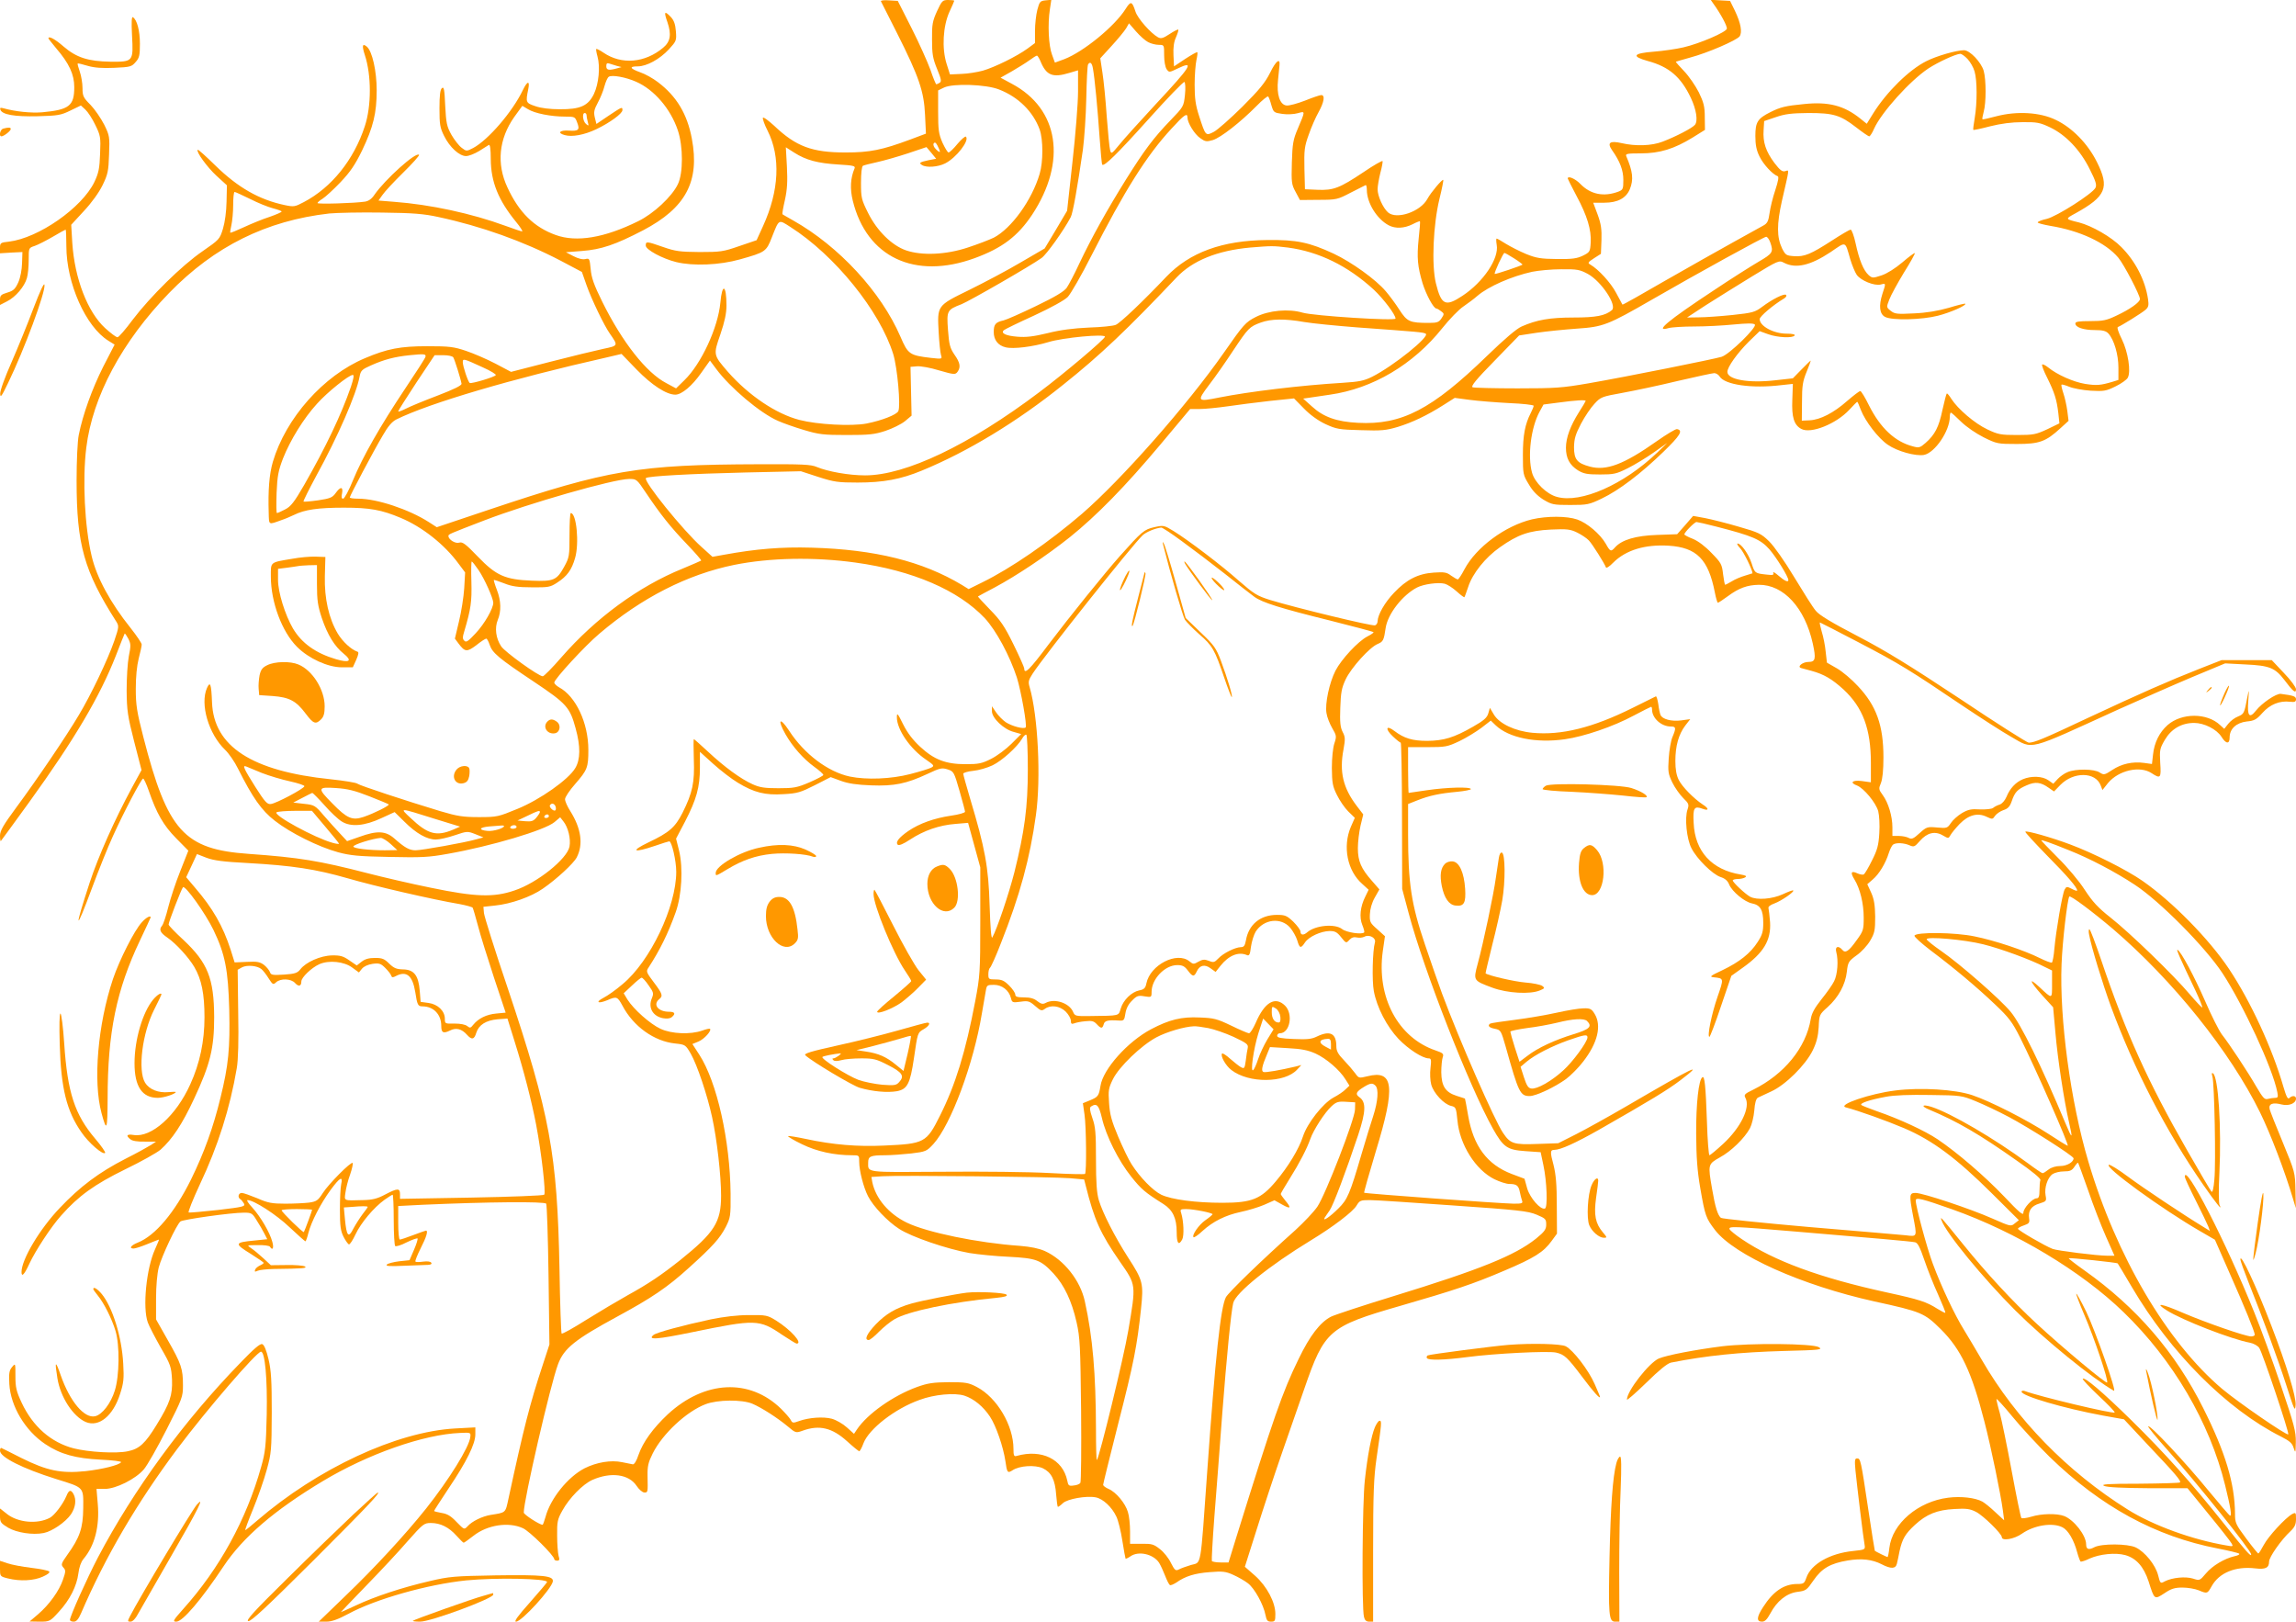 <?xml version="1.0" standalone="no"?>
<!DOCTYPE svg PUBLIC "-//W3C//DTD SVG 20010904//EN"
 "http://www.w3.org/TR/2001/REC-SVG-20010904/DTD/svg10.dtd">
<svg version="1.0" xmlns="http://www.w3.org/2000/svg"
 width="1280pt" height="904pt" viewBox="0 0 1280 904"
 preserveAspectRatio="xMidYMid meet">
<g transform="translate(0,904) scale(0.1,-0.1)"
fill="#ff9800" stroke="none">
<path d="M4911 9033 c2 -4 43 -84 90 -178 123 -244 150 -325 156 -455 l5 -105
-88 -33 c-156 -58 -225 -72 -360 -72 -187 0 -276 33 -398 149 -33 30 -61 51
-63 44 -2 -6 9 -38 26 -71 74 -146 65 -335 -25 -532 l-36 -79 -97 -33 c-89
-31 -105 -33 -221 -33 -110 1 -134 4 -203 28 -92 32 -97 33 -97 8 0 -23 93
-73 170 -92 95 -23 241 -17 355 15 142 40 147 43 178 123 41 103 36 101 103
58 248 -158 499 -468 574 -710 23 -76 42 -288 28 -317 -10 -20 -91 -52 -177
-69 -84 -16 -273 -6 -374 20 -131 34 -282 136 -398 267 -83 96 -83 95 -43 210
24 71 34 117 34 161 0 116 -24 128 -34 16 -13 -139 -106 -341 -201 -433 l-46
-45 -54 29 c-112 58 -246 229 -357 453 -47 95 -61 135 -65 183 -6 59 -7 61
-29 56 -15 -4 -40 2 -67 16 l-42 22 90 7 c107 8 186 35 340 115 238 125 317
272 272 511 -26 139 -86 237 -189 315 -27 21 -72 46 -99 55 -58 21 -63 33 -14
33 50 0 123 40 174 95 42 46 43 49 39 101 -3 39 -11 61 -28 79 -36 38 -40 30
-19 -29 23 -68 17 -108 -24 -142 -101 -85 -232 -96 -332 -28 -20 14 -39 23
-41 21 -2 -2 1 -21 7 -42 16 -58 7 -152 -20 -209 -32 -66 -76 -86 -191 -85
-53 0 -104 6 -135 17 -54 18 -55 21 -40 95 10 49 -5 47 -30 -5 -57 -120 -193
-278 -277 -323 -37 -19 -38 -19 -64 1 -15 11 -40 43 -57 72 -26 47 -30 65 -35
163 -4 90 -7 107 -18 98 -10 -8 -14 -40 -14 -113 0 -90 3 -108 26 -154 31 -63
85 -112 122 -112 16 0 48 13 73 28 24 15 49 31 54 34 7 4 11 -23 11 -80 1
-126 42 -228 141 -349 24 -29 39 -53 34 -53 -5 0 -47 14 -93 31 -188 69 -419
119 -621 134 l-87 7 22 31 c12 18 64 74 116 125 52 51 92 96 88 99 -17 18
-189 -137 -248 -222 -15 -23 -33 -36 -53 -39 -59 -9 -265 -15 -265 -8 0 4 13
15 28 24 16 10 61 51 100 92 56 59 82 98 121 178 62 130 81 207 81 335 0 107
-25 218 -55 243 -25 21 -28 5 -11 -47 37 -112 37 -284 0 -396 -61 -188 -186
-343 -341 -424 -49 -26 -55 -27 -107 -16 -141 30 -259 97 -385 220 -52 51 -96
91 -99 88 -10 -10 52 -96 105 -145 l58 -53 -2 -91 c-1 -56 -9 -114 -20 -151
-18 -59 -21 -61 -113 -125 -117 -80 -292 -253 -390 -382 -40 -54 -78 -98 -85
-98 -8 0 -38 23 -69 51 -98 90 -170 277 -183 475 l-6 101 71 77 c43 46 84 103
104 144 29 60 33 78 36 170 4 99 3 106 -27 167 -18 35 -52 85 -76 110 -41 41
-45 50 -45 94 0 27 -7 68 -15 91 -8 24 -14 44 -12 46 1 2 27 -4 56 -13 38 -11
81 -14 149 -11 88 4 96 6 118 32 21 23 24 38 24 102 0 72 -16 134 -39 148 -7
5 -9 -25 -5 -101 8 -146 7 -148 -119 -147 -126 2 -191 23 -263 85 -47 41 -84
61 -84 45 0 -2 20 -27 43 -55 73 -85 101 -146 101 -217 0 -104 -28 -126 -179
-140 -63 -5 -149 4 -214 22 -18 5 -23 4 -19 -7 9 -28 78 -40 208 -37 114 3
130 6 183 32 l58 28 25 -23 c14 -13 39 -51 55 -85 29 -59 31 -68 27 -161 -3
-83 -8 -107 -32 -158 -70 -144 -311 -312 -476 -332 -47 -5 -50 -7 -50 -35 l0
-30 63 4 62 3 -2 -62 c-1 -36 -9 -80 -21 -107 -17 -37 -27 -47 -61 -57 -36
-11 -41 -16 -41 -41 l0 -28 39 20 c48 24 98 83 111 130 6 19 10 65 10 102 0
66 0 66 33 77 18 6 63 29 101 51 37 22 70 40 72 40 2 0 4 -42 4 -93 0 -205
108 -449 235 -527 l34 -21 -64 -124 c-62 -124 -113 -265 -136 -380 -7 -35 -12
-143 -12 -255 0 -356 42 -504 220 -783 17 -27 17 -30 -10 -110 -36 -104 -130
-301 -198 -414 -68 -115 -234 -360 -348 -514 -73 -99 -91 -130 -91 -158 0 -19
2 -32 5 -29 3 3 74 101 159 218 252 349 393 588 482 815 25 66 48 122 49 123
2 2 11 -11 20 -28 15 -29 15 -40 3 -99 -7 -37 -12 -121 -12 -191 1 -111 6
-143 42 -284 l41 -159 -53 -97 c-96 -177 -188 -384 -236 -530 -88 -268 -81
-284 13 -30 36 97 88 227 117 290 61 135 159 320 168 320 4 0 18 -30 31 -67
44 -128 83 -195 153 -266 l68 -69 -45 -114 c-25 -62 -55 -153 -67 -201 -12
-48 -27 -95 -35 -104 -18 -21 -10 -39 32 -67 47 -33 116 -108 148 -162 41 -70
57 -150 57 -281 0 -133 -26 -257 -79 -373 -79 -176 -217 -299 -316 -283 -38 6
-45 -3 -18 -24 10 -9 39 -14 80 -13 l63 0 -27 -18 c-16 -10 -80 -46 -144 -78
-148 -76 -252 -154 -365 -273 -112 -117 -214 -288 -214 -358 0 -31 16 -14 44
47 33 71 121 206 177 268 97 110 187 174 356 257 89 43 178 93 198 110 65 58
121 142 187 284 90 192 112 282 112 455 -1 216 -36 303 -171 430 -46 42 -83
81 -83 86 0 15 71 198 80 208 12 13 125 -145 170 -238 65 -135 82 -222 88
-444 5 -216 -4 -310 -49 -492 -40 -165 -91 -306 -164 -455 -91 -184 -199 -313
-297 -352 -38 -15 -51 -33 -23 -33 9 0 43 11 77 25 34 14 63 25 64 25 2 0 -9
-25 -22 -55 -48 -105 -70 -324 -40 -407 7 -20 40 -83 72 -140 56 -97 59 -107
63 -180 3 -85 -11 -129 -86 -251 -63 -103 -96 -134 -160 -147 -65 -14 -218 -5
-302 16 -127 33 -228 122 -290 254 -30 64 -35 86 -35 148 0 74 0 74 -19 51
-16 -19 -18 -36 -15 -94 7 -124 88 -260 200 -335 85 -57 170 -80 310 -87 65
-3 115 -9 113 -14 -10 -16 -101 -39 -198 -50 -136 -14 -214 2 -357 73 -58 29
-108 55 -112 56 -5 2 -8 -5 -8 -15 0 -36 125 -99 313 -158 158 -49 152 -43
151 -162 -1 -111 -19 -164 -89 -261 -34 -48 -36 -54 -22 -70 14 -15 14 -22 -2
-68 -21 -62 -76 -139 -139 -193 l-47 -40 56 -1 c56 0 58 1 107 55 62 67 100
144 109 214 4 33 14 63 28 80 63 74 91 182 80 308 l-7 83 46 0 c62 0 172 55
218 109 19 22 75 121 126 221 89 175 92 183 92 248 0 91 -9 119 -85 252 l-65
115 0 115 c0 72 6 138 15 175 17 63 99 238 121 256 14 11 282 49 354 49 42 0
47 -3 71 -43 15 -23 34 -56 43 -74 l16 -31 -68 -7 c-117 -11 -118 -17 -22 -76
38 -24 70 -46 70 -49 0 -3 -10 -10 -22 -15 -12 -6 -24 -16 -26 -24 -4 -11 0
-12 14 -5 11 5 51 9 89 10 163 2 190 4 175 14 -8 5 -54 9 -102 8 l-88 -1 -42
39 c-24 22 -54 47 -68 56 -25 17 -25 17 37 17 34 1 65 -3 68 -9 15 -24 23 -7
13 28 -14 52 -65 139 -111 190 -22 23 -34 42 -27 42 35 0 161 -81 235 -152 46
-43 85 -78 88 -78 2 0 10 21 16 46 16 63 69 166 125 242 51 69 69 79 58 30 -4
-18 -7 -82 -7 -143 0 -90 4 -117 20 -149 11 -22 25 -41 30 -43 6 -1 22 24 37
56 30 64 101 149 162 193 21 15 42 28 45 28 3 0 6 -63 6 -139 0 -77 4 -143 8
-147 4 -4 33 4 63 20 31 15 59 25 62 22 2 -3 -6 -31 -20 -63 l-25 -58 -57 -6
c-32 -4 -63 -12 -69 -18 -9 -9 13 -11 98 -7 61 2 120 5 133 5 14 1 21 5 16 12
-4 7 -22 9 -45 6 -21 -3 -40 -3 -43 0 -3 3 10 36 29 74 32 62 43 99 30 99 -2
0 -34 -11 -71 -25 -36 -14 -70 -25 -75 -25 -5 0 -9 42 -9 94 l0 93 137 7 c359
16 680 19 688 6 4 -7 10 -186 13 -399 l5 -386 -36 -110 c-74 -223 -108 -359
-192 -748 -18 -83 -13 -78 -100 -92 -47 -8 -103 -35 -128 -63 -19 -20 -19 -20
-61 23 -32 34 -52 46 -84 51 -23 4 -42 9 -42 11 0 3 37 59 81 126 101 150 149
248 149 301 l0 39 -112 -6 c-327 -18 -767 -223 -1105 -514 -33 -29 -63 -53
-66 -53 -2 0 17 53 44 118 27 66 61 163 76 218 26 94 27 110 28 319 0 179 -3
234 -18 298 -12 50 -24 80 -35 84 -11 5 -47 -26 -121 -103 -317 -326 -595
-707 -795 -1086 -61 -117 -156 -328 -156 -348 0 -6 9 -10 21 -10 15 0 26 13
41 47 137 318 312 616 537 917 162 216 442 541 466 541 22 0 36 -148 32 -350
-4 -177 -8 -211 -31 -292 -82 -293 -232 -567 -435 -793 -56 -63 -60 -70 -38
-70 35 0 138 120 265 311 107 160 281 310 551 472 251 151 563 261 766 269 59
3 60 2 57 -22 -5 -56 -120 -240 -247 -400 -114 -143 -289 -333 -448 -485
l-150 -145 42 0 c30 0 64 12 124 44 151 82 442 164 656 186 163 16 451 11 451
-9 0 -3 -43 -54 -96 -114 -68 -76 -90 -107 -77 -107 31 0 197 182 205 224 5
32 -54 38 -322 34 -225 -4 -255 -6 -365 -32 -151 -35 -304 -85 -412 -136 -45
-21 -83 -38 -83 -37 0 1 64 67 141 147 78 80 182 191 231 248 86 97 92 102
130 102 53 0 100 -23 143 -71 19 -21 37 -39 40 -39 3 0 28 18 55 39 76 60 195
79 275 42 37 -16 175 -153 175 -173 0 -4 7 -8 16 -8 13 0 15 6 8 27 -4 16 -8
66 -8 113 -1 76 2 91 29 139 39 71 114 147 167 171 104 46 204 32 247 -33 13
-20 33 -37 43 -37 20 0 20 -1 18 92 -1 55 4 76 29 126 55 110 189 234 294 274
67 26 204 27 261 3 52 -22 139 -78 197 -126 45 -38 46 -38 85 -24 92 33 163
16 246 -59 34 -31 65 -56 68 -56 4 0 15 20 24 45 31 80 175 192 312 241 83 31
196 41 250 24 53 -17 106 -61 143 -117 34 -51 74 -168 86 -248 9 -65 12 -69
40 -51 39 26 126 31 169 11 47 -23 68 -63 74 -147 3 -38 7 -68 10 -68 3 0 16
9 28 21 25 23 130 42 182 32 40 -7 91 -54 116 -108 10 -21 25 -81 33 -134 8
-53 17 -98 18 -100 2 -1 14 4 27 13 45 32 128 13 160 -36 8 -13 23 -45 33 -71
10 -26 22 -50 27 -53 4 -3 20 4 36 14 49 35 103 52 186 58 71 6 89 4 131 -15
27 -12 64 -33 82 -47 37 -28 87 -119 98 -177 6 -30 11 -37 31 -37 22 0 24 4
24 43 0 65 -47 154 -113 213 l-57 50 65 205 c35 112 98 303 140 424 42 121 99
285 127 365 112 324 137 346 533 460 301 87 407 122 580 196 170 72 220 104
265 166 l30 41 -1 156 c0 118 -5 173 -18 226 -20 73 -19 85 4 85 35 0 118 38
249 112 289 165 383 222 454 276 139 106 81 78 -301 -145 -98 -57 -224 -127
-279 -155 l-101 -51 -116 -4 c-133 -5 -151 1 -192 62 -48 71 -242 514 -340
777 -17 46 -60 169 -95 273 -76 223 -94 341 -94 616 l0 167 53 21 c66 26 122
38 220 47 42 4 77 11 77 15 0 14 -135 10 -244 -6 -55 -8 -101 -15 -103 -15 -1
0 -3 57 -3 128 l0 127 108 0 c100 0 111 2 177 33 38 18 93 52 123 74 l53 41
27 -26 c73 -70 225 -101 386 -78 107 15 271 71 384 132 51 27 95 49 97 49 3 0
5 -7 5 -15 0 -49 52 -95 105 -95 29 0 30 -8 9 -58 -9 -20 -18 -74 -21 -119 -5
-74 -3 -87 20 -135 14 -29 42 -68 61 -87 31 -30 33 -36 24 -63 -17 -47 -5
-166 22 -217 30 -59 117 -145 162 -160 25 -8 40 -21 48 -42 17 -40 86 -97 127
-105 47 -9 63 -37 63 -108 0 -49 -5 -67 -31 -107 -40 -63 -102 -112 -196 -157
-70 -33 -75 -37 -48 -40 56 -6 56 -5 20 -109 -33 -95 -59 -223 -45 -223 3 0
33 76 64 170 l58 170 63 45 c117 83 159 153 153 254 -3 36 -7 72 -9 79 -2 8
11 18 34 26 38 14 112 65 104 72 -2 3 -28 -7 -58 -21 -59 -27 -144 -34 -182
-14 -26 14 -97 80 -97 91 0 4 12 8 28 8 15 0 33 4 41 9 11 7 4 11 -25 16 -161
26 -255 129 -262 287 -5 86 3 97 51 79 35 -13 35 2 0 24 -50 33 -115 99 -134
137 -13 26 -19 58 -19 106 0 83 18 148 55 197 l28 36 -51 -7 c-54 -7 -106 7
-115 31 -3 7 -9 33 -12 59 -4 26 -10 46 -14 44 -3 -2 -62 -31 -131 -65 -221
-110 -396 -153 -556 -138 -98 9 -186 51 -216 102 l-22 37 -9 -31 c-7 -24 -25
-40 -85 -74 -106 -61 -163 -78 -255 -79 -83 0 -129 14 -183 55 -47 36 -54 12
-9 -30 20 -19 40 -35 44 -35 3 0 7 -183 7 -408 l1 -407 36 -135 c85 -320 339
-968 470 -1202 58 -103 79 -118 180 -125 l86 -6 15 -71 c20 -92 25 -238 9
-243 -24 -9 -83 58 -99 112 l-15 54 -72 27 c-136 52 -213 155 -242 324 -9 52
-17 95 -18 96 -1 1 -22 7 -46 15 -63 20 -85 54 -86 132 0 34 4 72 8 83 7 19 2
24 -39 38 -210 71 -331 298 -295 554 l12 83 -43 39 c-40 35 -43 41 -41 84 1
28 11 64 27 92 l26 46 -41 47 c-61 69 -79 110 -79 183 0 35 7 91 15 126 l15
62 -36 47 c-77 101 -98 191 -74 316 10 56 10 69 -5 97 -13 26 -16 54 -13 134
3 85 7 110 30 159 31 65 133 178 178 197 31 13 35 20 45 90 12 78 94 183 175
225 37 19 118 30 154 21 15 -4 45 -23 67 -43 22 -20 41 -34 43 -32 2 2 11 28
21 57 24 75 96 165 178 222 99 70 161 92 284 98 89 4 107 2 146 -17 24 -12 53
-31 65 -44 20 -21 87 -128 95 -150 2 -6 20 5 40 26 71 71 178 103 310 95 156
-10 221 -76 257 -260 6 -32 14 -58 17 -58 3 0 28 16 55 36 62 46 109 63 174
64 137 1 256 -128 300 -327 19 -86 15 -103 -24 -103 -33 0 -65 -27 -41 -34 8
-2 34 -9 59 -16 69 -19 113 -45 178 -104 107 -100 152 -219 152 -409 l0 -108
-50 7 c-53 7 -71 -9 -27 -25 38 -15 105 -96 118 -143 6 -25 9 -76 6 -123 -4
-67 -11 -93 -41 -152 -19 -39 -40 -74 -45 -77 -5 -4 -21 -1 -35 5 -36 17 -42
6 -18 -33 32 -52 52 -135 52 -213 0 -68 -2 -75 -40 -127 -44 -62 -63 -74 -80
-52 -22 25 -41 17 -33 -13 13 -47 7 -126 -12 -163 -9 -19 -41 -64 -70 -100
-38 -48 -55 -78 -60 -110 -27 -161 -148 -309 -322 -395 -48 -23 -52 -28 -42
-46 28 -53 -26 -164 -124 -255 -38 -35 -73 -64 -77 -64 -4 0 -11 84 -14 188
-7 203 -13 255 -25 247 -21 -12 -36 -148 -35 -315 1 -134 6 -205 23 -304 27
-155 31 -166 83 -234 109 -140 482 -307 888 -397 262 -57 279 -65 369 -154
114 -113 173 -239 244 -516 38 -147 91 -405 103 -496 l7 -54 -50 46 c-27 26
-59 51 -71 58 -40 22 -120 31 -191 22 -168 -21 -312 -144 -328 -280 -3 -28 -8
-51 -10 -51 -4 0 -65 30 -71 35 -1 1 -18 106 -37 234 -41 275 -43 281 -62 281
-13 0 -14 -11 -9 -67 9 -88 44 -380 51 -415 4 -26 3 -27 -63 -34 -131 -13
-237 -74 -262 -150 -11 -31 -15 -34 -50 -34 -74 0 -134 -40 -191 -129 -36 -55
-38 -81 -6 -81 16 0 28 12 46 45 37 70 91 113 151 121 48 6 53 10 90 64 46 67
94 95 191 111 77 13 136 6 189 -21 52 -27 78 -26 85 3 3 12 10 44 15 71 15 67
31 95 85 145 65 60 124 84 221 89 66 4 87 1 120 -16 40 -20 144 -122 144 -141
0 -23 70 -11 113 20 68 47 170 63 225 35 32 -16 64 -71 82 -139 7 -26 16 -49
19 -52 4 -2 27 5 51 17 57 25 143 34 198 19 61 -17 103 -64 130 -146 33 -104
32 -103 88 -67 38 26 58 32 101 32 30 0 70 -7 90 -15 48 -20 49 -20 73 23 42
75 133 112 243 99 57 -7 77 3 77 38 0 25 68 122 119 169 24 23 31 38 31 68 0
36 -1 38 -21 28 -38 -21 -134 -125 -159 -173 -14 -26 -27 -47 -30 -47 -3 0
-34 38 -68 84 -58 78 -62 87 -62 137 -1 169 -54 344 -177 589 -156 312 -372
562 -661 767 -51 36 -91 67 -89 69 3 4 269 -24 273 -29 1 -1 37 -60 79 -132
216 -367 529 -681 831 -833 49 -25 63 -37 71 -64 10 -31 11 -28 12 33 1 58 -9
97 -83 315 -46 137 -113 321 -149 409 -157 391 -387 838 -387 755 0 -6 27 -65
61 -132 33 -66 65 -132 70 -145 l9 -25 -37 23 c-104 63 -337 218 -420 280 -52
39 -100 68 -106 66 -31 -10 298 -249 510 -371 l81 -47 80 -182 c86 -194 142
-331 142 -347 0 -6 -9 -10 -20 -10 -31 0 -250 76 -379 131 -124 54 -163 59
-91 14 85 -54 360 -161 463 -180 21 -4 44 -17 52 -29 17 -23 169 -475 162
-482 -8 -8 -276 176 -368 253 -308 260 -591 741 -747 1269 -99 333 -161 795
-149 1099 5 129 32 358 43 377 6 9 132 -86 244 -181 334 -286 653 -684 819
-1021 58 -118 140 -332 185 -485 l15 -50 -2 100 c-2 99 -3 102 -70 265 -38 91
-71 175 -74 187 -7 30 18 39 67 26 40 -10 80 6 80 33 0 17 -22 18 -37 3 -9 -9
-17 8 -33 62 -63 218 -184 478 -303 657 -112 168 -317 376 -482 491 -87 61
-278 157 -405 204 -101 38 -242 78 -249 71 -3 -3 52 -62 120 -132 114 -115
169 -179 169 -196 0 -4 -13 0 -30 9 -27 14 -30 14 -40 -4 -13 -25 -48 -230
-57 -329 -3 -40 -10 -75 -14 -78 -5 -2 -35 9 -67 25 -86 43 -250 98 -364 121
-110 23 -328 25 -335 4 -2 -6 39 -43 90 -82 128 -96 255 -202 360 -302 77 -73
95 -97 139 -184 84 -167 278 -608 265 -603 -7 2 -55 32 -107 66 -123 80 -326
183 -425 216 -95 32 -288 44 -429 26 -139 -17 -325 -80 -276 -94 72 -19 226
-74 325 -116 157 -67 291 -166 490 -364 l150 -149 -23 -18 c-21 -18 -24 -17
-124 27 -124 55 -389 143 -429 143 -35 0 -36 -11 -14 -127 23 -121 25 -117
-42 -109 -32 3 -274 24 -538 46 -263 23 -485 46 -491 51 -18 15 -32 60 -49
160 -24 138 -24 139 43 177 63 34 138 107 168 163 10 19 21 63 24 98 3 43 10
66 20 72 8 4 42 20 75 35 79 36 191 147 231 229 21 43 30 79 33 129 3 69 4 71
50 112 60 54 99 125 107 197 6 54 10 59 55 92 26 18 60 55 75 81 25 43 28 57
28 134 -1 64 -6 97 -22 133 l-22 48 30 26 c35 29 72 90 90 148 7 22 18 43 24
47 17 12 62 9 91 -4 25 -11 29 -9 58 24 40 46 84 57 128 31 31 -18 32 -18 43
2 6 11 29 39 51 62 49 50 100 64 150 40 32 -15 34 -15 47 5 8 11 29 26 47 32
25 8 36 20 46 49 17 51 32 67 83 89 49 22 79 18 124 -14 l29 -20 35 36 c73 75
196 74 225 -2 l10 -26 31 39 c59 71 178 98 243 55 50 -33 54 -28 48 58 -4 72
-2 80 26 128 36 61 93 94 163 94 56 0 126 -35 153 -78 25 -40 45 -41 45 -3 0
48 37 82 95 89 43 4 55 11 88 48 42 47 95 69 154 62 26 -3 33 0 33 14 0 16
-14 21 -85 30 -25 3 -105 -51 -138 -93 -37 -47 -50 -31 -43 55 5 66 4 67 -5
21 -17 -92 -19 -95 -52 -109 -19 -7 -43 -26 -55 -41 l-22 -28 -23 21 c-73 69
-214 69 -293 0 -46 -41 -74 -98 -81 -164 l-6 -53 -43 6 c-65 9 -127 -5 -178
-39 -44 -29 -47 -29 -71 -14 -30 20 -133 21 -178 2 -18 -7 -43 -25 -56 -39
l-24 -26 -27 19 c-33 24 -96 26 -143 6 -40 -17 -72 -51 -91 -98 -9 -21 -25
-39 -38 -43 -13 -4 -29 -12 -37 -19 -8 -6 -39 -9 -73 -8 -48 3 -65 0 -101 -21
-23 -14 -51 -39 -61 -55 -19 -28 -22 -30 -76 -25 -55 5 -59 4 -98 -31 -34 -31
-44 -36 -61 -27 -11 6 -36 11 -55 11 l-36 0 0 48 c0 62 -23 138 -54 180 -23
31 -23 36 -10 67 9 23 14 72 14 143 0 178 -39 288 -143 398 -33 36 -85 80
-116 98 l-56 32 -7 61 c-3 33 -13 84 -22 112 -8 28 -13 51 -10 51 2 0 99 -50
216 -111 228 -119 289 -157 576 -351 103 -69 227 -149 275 -176 125 -71 81
-82 592 151 127 57 313 139 415 182 l185 77 113 -6 c134 -6 165 -19 216 -85
50 -67 66 -79 66 -53 0 11 -30 52 -68 91 l-67 71 -140 0 -140 0 -125 -49
c-168 -66 -327 -136 -620 -273 -248 -117 -299 -138 -330 -138 -9 0 -181 109
-381 243 -281 186 -412 267 -571 350 -146 76 -216 118 -235 142 -16 18 -69
103 -120 187 -54 90 -112 172 -140 200 -44 43 -58 50 -170 82 -68 20 -152 41
-188 48 l-66 12 -44 -51 -45 -51 -112 -4 c-119 -4 -196 -27 -234 -69 -23 -26
-27 -25 -52 20 -31 54 -104 116 -159 135 -58 20 -169 20 -252 1 -150 -36 -312
-156 -377 -279 -16 -31 -33 -56 -37 -56 -4 0 -21 10 -37 21 -25 19 -38 21 -97
17 -88 -6 -152 -39 -221 -112 -52 -54 -91 -123 -92 -159 0 -10 -6 -20 -14 -23
-15 -6 -443 98 -584 141 -74 23 -91 34 -175 107 -100 89 -281 226 -365 278
-53 32 -55 33 -108 21 -56 -13 -68 -23 -191 -161 -82 -92 -282 -340 -397 -492
-107 -143 -136 -171 -136 -134 0 6 -27 67 -60 134 -50 102 -73 135 -131 194
-38 39 -68 72 -67 73 2 2 44 24 93 50 123 66 288 176 420 281 149 120 308 282
505 517 l165 197 54 0 c29 0 99 7 155 15 55 8 162 22 235 30 l135 14 55 -56
c35 -36 78 -67 120 -87 61 -28 76 -31 198 -34 115 -4 141 -1 205 18 81 25 162
63 255 122 l63 40 83 -11 c45 -6 144 -14 220 -18 75 -3 137 -10 137 -15 0 -5
-7 -23 -16 -40 -32 -62 -44 -124 -44 -233 0 -107 1 -113 33 -165 21 -37 48
-64 81 -85 47 -28 56 -30 150 -30 95 0 105 2 176 36 96 46 217 138 343 260 94
91 112 120 76 127 -8 1 -58 -29 -112 -67 -184 -130 -282 -167 -374 -142 -71
19 -88 40 -88 108 1 48 8 71 39 131 21 40 55 90 75 111 35 38 40 40 156 61 66
12 204 41 307 66 103 24 196 44 205 44 10 0 24 -9 30 -19 29 -46 179 -68 343
-48 l65 7 -3 -89 c-4 -96 9 -140 50 -162 53 -29 195 28 268 107 22 24 42 44
44 44 2 0 11 -20 20 -45 25 -64 97 -158 150 -194 53 -37 155 -65 202 -57 61
12 144 134 144 213 0 13 3 23 6 23 3 0 29 -23 57 -51 30 -29 84 -66 126 -87
73 -36 78 -37 185 -37 126 0 161 13 243 88 l45 41 -7 56 c-4 30 -14 75 -22 98
-8 24 -13 46 -10 48 2 2 21 -3 43 -12 21 -9 75 -19 120 -22 73 -4 85 -2 138
24 31 15 62 37 68 48 19 34 2 144 -33 215 -19 38 -28 66 -22 68 19 7 132 77
154 96 17 15 19 25 14 60 -16 106 -71 212 -149 290 -55 56 -163 118 -236 137
-78 19 -78 19 -21 50 172 95 193 144 121 287 -50 101 -138 192 -230 235 -86
42 -215 50 -330 20 -41 -11 -76 -19 -78 -17 -2 2 1 20 7 42 14 50 14 177 0
228 -14 48 -77 115 -110 115 -42 0 -153 -32 -210 -61 -96 -48 -221 -171 -296
-291 l-36 -58 -36 29 c-91 73 -178 95 -313 81 -104 -10 -132 -17 -188 -45 -72
-36 -84 -56 -84 -133 0 -49 6 -80 23 -114 21 -44 73 -100 101 -110 8 -2 4 -26
-13 -78 -14 -41 -28 -99 -32 -129 -6 -43 -12 -56 -34 -68 -14 -8 -89 -49 -166
-92 -77 -42 -247 -139 -379 -214 -131 -76 -239 -137 -241 -135 -1 2 -17 31
-35 65 -30 57 -99 132 -144 158 -16 9 -14 13 20 35 l39 25 3 76 c2 60 -2 90
-21 142 l-25 67 62 0 c74 0 121 25 142 75 22 54 17 99 -20 185 -5 13 7 15 81
15 106 0 186 25 289 88 l69 43 -1 71 c0 59 -6 82 -33 138 -19 37 -55 90 -82
118 -27 28 -48 52 -46 53 1 1 37 11 79 23 98 26 259 96 276 118 16 23 7 74
-26 143 l-27 55 -54 3 -54 3 16 -23 c39 -54 77 -124 74 -138 -3 -19 -151 -83
-242 -104 -38 -9 -113 -20 -165 -24 -116 -9 -127 -26 -34 -52 119 -32 185 -89
240 -205 31 -65 41 -130 23 -151 -15 -18 -105 -65 -181 -94 -60 -23 -150 -26
-227 -8 -66 15 -83 3 -54 -39 44 -62 63 -112 63 -166 0 -50 -2 -55 -27 -65
-82 -31 -156 -16 -213 43 -28 29 -70 47 -70 30 0 -2 22 -46 49 -97 60 -112 83
-189 79 -260 -3 -51 -5 -54 -43 -73 -33 -16 -59 -20 -145 -19 -90 1 -115 5
-172 28 -36 15 -87 41 -113 57 -25 16 -48 29 -51 29 -4 0 -3 -16 0 -35 14 -75
-74 -207 -191 -284 -95 -63 -118 -52 -148 70 -25 102 -15 327 20 471 14 56 23
103 21 105 -5 6 -69 -70 -88 -105 -38 -72 -172 -118 -220 -76 -28 25 -58 91
-58 129 0 17 7 57 15 90 9 32 14 62 13 67 -2 4 -50 -23 -107 -62 -132 -88
-167 -102 -256 -98 l-70 3 -3 115 c-2 103 0 123 24 189 14 41 39 98 55 126 31
56 37 95 15 95 -8 0 -49 -14 -91 -31 -42 -16 -88 -29 -103 -27 -37 4 -56 61
-47 143 3 33 7 69 8 80 5 45 -20 26 -52 -40 -28 -56 -60 -95 -155 -190 -67
-66 -138 -129 -159 -140 -46 -24 -46 -23 -82 88 -20 61 -25 99 -25 175 0 53 5
115 10 137 5 22 7 41 5 44 -3 2 -33 -15 -67 -37 l-63 -42 -3 62 c-2 43 2 74
14 100 9 21 15 40 13 43 -3 2 -25 -9 -49 -25 -35 -23 -47 -27 -64 -18 -40 22
-114 105 -126 144 -19 58 -26 60 -55 14 -61 -97 -235 -239 -342 -280 l-52 -19
-16 44 c-19 49 -25 169 -12 253 l8 53 -32 -3 c-30 -3 -34 -7 -46 -53 -7 -27
-13 -80 -13 -117 l0 -68 -42 -31 c-59 -43 -183 -104 -249 -123 -30 -8 -83 -17
-118 -18 l-65 -3 -19 60 c-27 86 -20 209 16 289 15 32 27 60 27 62 0 2 -15 4
-34 4 -31 0 -35 -4 -62 -62 -25 -55 -29 -74 -28 -158 0 -81 4 -105 28 -164 23
-56 26 -70 15 -77 -8 -5 -16 -9 -19 -9 -3 0 -18 36 -33 81 -16 44 -63 149
-105 232 l-77 152 -49 3 c-26 2 -46 0 -45 -5z m1490 -228 c15 -8 42 -15 59
-15 30 0 30 0 30 -58 0 -34 6 -66 14 -78 14 -19 15 -18 61 4 97 47 77 14 -122
-199 -89 -96 -181 -198 -204 -227 -41 -50 -44 -52 -50 -30 -4 13 -12 97 -19
188 -6 91 -17 201 -24 245 l-12 80 63 69 c35 38 71 82 81 98 l16 28 39 -45
c22 -25 52 -52 68 -60z m4568 -94 c15 -16 33 -47 39 -69 15 -50 15 -176 1
-259 -6 -35 -10 -66 -8 -67 2 -2 45 7 94 20 60 15 120 23 180 23 80 1 97 -2
154 -29 88 -42 168 -126 221 -233 34 -67 40 -88 32 -104 -18 -34 -215 -159
-271 -173 -28 -6 -51 -15 -51 -20 0 -4 31 -12 70 -19 166 -27 309 -94 379
-177 32 -38 121 -209 121 -231 0 -18 -57 -58 -130 -92 -56 -27 -76 -31 -147
-31 -63 0 -83 -3 -83 -13 0 -22 46 -37 109 -37 44 0 62 -5 75 -19 32 -35 56
-118 56 -190 l0 -69 -32 -10 c-67 -20 -89 -22 -154 -12 -65 11 -154 50 -206
92 -15 12 -30 19 -33 16 -4 -3 9 -37 28 -74 41 -83 53 -121 62 -197 l6 -57
-68 -33 c-63 -29 -76 -32 -168 -32 -91 0 -106 3 -165 31 -71 33 -166 115 -201
170 -12 19 -23 33 -26 30 -3 -2 -13 -43 -24 -91 -20 -96 -42 -138 -94 -184
-31 -27 -37 -29 -72 -19 -99 26 -180 102 -243 227 -22 45 -44 81 -49 81 -6 0
-38 -25 -73 -55 -76 -67 -150 -105 -209 -108 l-44 -2 1 105 c0 89 4 115 26
168 14 34 24 62 23 62 -2 0 -25 -22 -52 -50 l-48 -49 -99 -11 c-148 -17 -266
4 -266 47 0 27 55 104 119 168 l61 59 47 -17 c53 -19 138 -23 148 -7 4 6 -13
10 -45 10 -72 0 -150 42 -150 81 0 15 75 79 136 115 11 7 16 15 11 20 -9 10
-77 -24 -134 -67 -39 -29 -52 -33 -165 -45 -68 -7 -152 -13 -188 -13 l-65 -1
107 70 c60 38 175 110 257 160 146 89 149 90 177 75 66 -34 147 -15 260 60 88
60 79 64 109 -40 10 -33 26 -72 36 -87 23 -32 98 -63 134 -54 30 8 29 8 9 -53
-21 -66 -16 -112 16 -128 40 -20 204 -16 294 7 70 18 161 58 152 67 -2 2 -43
-8 -92 -23 -60 -17 -123 -28 -194 -31 -95 -5 -107 -3 -129 14 -25 20 -25 20
-8 64 9 24 46 91 81 149 36 57 63 106 61 109 -3 2 -34 -21 -70 -52 -39 -33
-85 -62 -115 -72 -49 -16 -52 -16 -72 1 -29 26 -53 84 -73 177 -9 42 -22 77
-28 77 -5 0 -52 -27 -104 -61 -118 -76 -153 -91 -211 -87 -44 3 -48 6 -67 43
-30 63 -30 135 -1 265 43 187 42 173 19 166 -16 -5 -29 4 -61 46 -47 63 -65
115 -60 183 l3 50 65 22 c52 18 88 22 181 23 140 0 178 -11 267 -80 36 -28 68
-50 73 -50 4 0 17 19 27 43 42 92 200 267 302 335 55 36 153 81 178 82 8 0 26
-13 41 -29z m-5169 -11 c33 -81 68 -95 163 -66 l47 14 0 -118 c0 -65 -14 -241
-31 -392 l-30 -273 -62 -105 -63 -105 -134 -78 c-74 -44 -203 -112 -286 -153
-182 -89 -179 -86 -171 -237 3 -56 9 -113 13 -126 7 -23 7 -23 -57 -16 -118
14 -127 20 -169 118 -108 250 -343 504 -598 648 -31 18 -59 33 -60 35 -2 1 4
37 14 80 13 60 15 102 11 185 l-6 108 47 -30 c66 -42 131 -59 245 -66 85 -5
97 -8 91 -22 -23 -54 -26 -113 -10 -179 77 -316 346 -443 680 -321 153 56 240
122 320 242 195 296 150 590 -113 730 l-63 34 64 36 c34 20 78 47 97 61 19 14
38 26 42 26 3 0 12 -14 19 -30z m-2362 -27 l27 -7 -25 -7 c-46 -13 -60 -10
-60 12 0 15 4 19 16 15 9 -3 28 -9 42 -13z m2655 -15 c10 -54 26 -223 37 -382
6 -82 12 -152 15 -154 11 -11 83 59 260 256 104 116 193 208 198 205 5 -3 7
-35 3 -72 -7 -65 -8 -66 -80 -141 -94 -97 -147 -168 -249 -331 -106 -170 -192
-325 -258 -464 -28 -61 -61 -123 -72 -139 -15 -21 -65 -51 -171 -102 -83 -40
-164 -76 -181 -80 -45 -10 -55 -22 -55 -65 0 -44 24 -75 66 -85 43 -11 153 3
239 29 81 25 315 47 315 30 0 -13 -228 -206 -367 -310 -390 -294 -744 -463
-970 -463 -90 0 -208 21 -270 47 -32 14 -81 16 -323 15 -671 -2 -840 -31
-1500 -252 l-295 -99 -45 29 c-111 71 -289 130 -392 130 -27 0 -48 3 -48 7 0
9 132 258 183 344 30 53 53 79 77 91 184 91 646 227 1170 345 l85 20 85 -88
c84 -86 165 -139 215 -139 35 0 93 48 144 121 l49 69 35 -47 c77 -104 245
-246 344 -289 29 -13 94 -36 145 -51 83 -25 109 -28 238 -28 125 0 155 3 216
23 39 13 88 37 109 54 l37 31 -3 136 -3 136 36 3 c20 2 76 -8 124 -23 83 -24
90 -24 102 -8 19 26 15 51 -17 96 -25 37 -30 56 -36 137 -8 108 -6 113 75 144
45 18 386 214 447 258 27 19 123 153 162 227 12 21 38 169 68 376 8 61 17 190
19 288 2 99 6 183 10 188 11 18 22 8 27 -23z m-2546 -74 c100 -44 192 -151
232 -271 30 -89 30 -239 0 -300 -33 -69 -135 -164 -221 -206 -188 -93 -344
-119 -460 -77 -120 43 -205 126 -269 265 -62 132 -48 271 38 393 l45 62 32
-19 c37 -23 128 -41 206 -41 53 0 56 -1 67 -31 17 -43 9 -51 -46 -47 -51 3
-66 -13 -23 -25 41 -12 110 1 177 33 75 36 145 87 145 106 0 20 -2 19 -77 -31
l-68 -46 -9 36 c-7 30 -4 44 17 83 14 26 31 67 37 92 7 25 17 48 24 52 17 12
95 -2 153 -28z m2023 -43 c108 -42 190 -124 226 -223 20 -56 20 -181 0 -247
-43 -147 -158 -305 -256 -356 -25 -12 -90 -37 -145 -55 -121 -40 -254 -46
-343 -16 -79 27 -162 108 -212 208 -38 76 -40 86 -40 169 0 52 4 91 11 95 6 3
41 12 78 20 37 8 114 30 172 49 l104 35 27 -32 27 -33 -42 -8 c-50 -11 -56
-15 -37 -27 25 -16 89 -11 129 9 63 32 137 128 116 149 -4 4 -25 -14 -47 -40
-22 -27 -44 -48 -50 -48 -5 0 -20 25 -34 55 -21 49 -24 70 -24 173 l0 118 33
16 c50 24 235 18 307 -11z m1518 -88 c12 -40 14 -41 61 -48 27 -4 65 -2 86 4
43 12 43 15 -1 -89 -24 -56 -29 -81 -32 -185 -3 -112 -2 -123 21 -165 l24 -45
104 1 c101 0 106 2 179 40 41 21 78 40 83 42 4 2 7 -10 7 -26 0 -73 56 -163
122 -198 38 -20 87 -17 133 6 21 11 40 18 41 17 2 -2 -1 -45 -7 -97 -11 -107
-6 -156 22 -250 20 -63 61 -140 77 -140 4 0 16 -7 26 -15 18 -13 18 -16 2 -40
-14 -21 -24 -25 -69 -25 -108 0 -122 6 -166 74 -21 33 -56 80 -76 103 -55 65
-190 162 -290 209 -136 63 -205 78 -370 76 -251 -2 -433 -69 -563 -205 -129
-136 -257 -258 -282 -268 -14 -6 -81 -13 -150 -15 -86 -4 -158 -13 -229 -31
-79 -19 -120 -24 -169 -20 -64 5 -94 19 -76 36 5 5 81 42 169 82 95 44 171 86
188 104 16 17 76 120 132 231 184 361 307 557 446 707 71 78 89 90 89 62 0
-29 39 -93 71 -115 28 -20 35 -21 70 -11 44 13 155 100 244 190 32 33 62 57
65 53 4 -4 12 -26 18 -49z m-3818 -55 c0 -7 3 -24 7 -38 6 -22 5 -24 -10 -11
-18 15 -23 61 -7 61 6 0 10 -6 10 -12z m1970 -203 c0 -5 -10 0 -21 12 -13 12
-18 26 -14 33 6 9 12 6 21 -11 7 -13 13 -28 14 -34z m-3846 -264 c43 -22 100
-45 127 -52 27 -7 49 -15 49 -18 0 -4 -30 -17 -67 -30 -38 -12 -101 -38 -142
-57 -41 -19 -75 -33 -77 -31 -2 1 1 20 6 42 5 22 10 73 10 113 0 39 3 72 8 72
4 0 43 -18 86 -39z m1051 -101 c238 -51 473 -135 680 -243 l119 -63 26 -74
c27 -77 98 -225 130 -270 47 -68 48 -67 -38 -85 -42 -9 -175 -41 -295 -72
l-218 -56 -87 46 c-48 25 -122 57 -164 71 -68 23 -93 26 -215 26 -152 0 -224
-14 -349 -67 -231 -97 -441 -334 -513 -578 -20 -69 -27 -159 -23 -284 2 -70
-3 -67 72 -40 19 6 51 20 70 29 58 29 134 40 277 40 145 0 210 -12 317 -57
120 -50 245 -149 323 -256 l36 -48 -5 -88 c-3 -48 -16 -131 -29 -184 l-23 -97
20 -27 c36 -48 47 -49 99 -10 26 21 51 37 56 37 4 0 13 -16 19 -35 15 -45 51
-75 246 -205 184 -123 201 -143 233 -260 28 -101 27 -174 -2 -222 -38 -64
-197 -176 -322 -227 -107 -44 -113 -46 -215 -46 -90 0 -120 5 -215 33 -192 58
-450 143 -462 153 -6 6 -74 17 -150 25 -439 45 -652 183 -661 429 -4 102 -10
120 -28 80 -40 -90 9 -257 101 -345 20 -19 53 -66 72 -105 82 -163 131 -233
206 -291 86 -67 242 -145 352 -175 67 -18 114 -23 285 -26 179 -4 220 -2 325
17 244 43 542 132 596 177 l32 27 18 -23 c26 -32 42 -97 34 -140 -13 -69 -180
-203 -307 -245 -117 -40 -218 -36 -465 15 -109 22 -268 59 -353 81 -271 70
-383 88 -663 108 -361 25 -453 127 -588 652 -36 139 -42 178 -42 268 0 67 6
128 16 168 9 35 17 70 17 79 0 8 -28 49 -61 91 -113 141 -190 282 -218 402
-39 163 -52 427 -30 604 35 286 200 593 462 863 253 260 542 403 893 443 43 4
176 7 294 5 173 -2 234 -7 315 -25z m7424 -141 c19 -54 14 -62 -65 -108 -41
-24 -155 -96 -252 -161 -255 -168 -332 -233 -250 -209 18 5 83 9 144 9 61 0
159 5 218 11 75 7 111 8 119 0 14 -14 -141 -166 -185 -180 -42 -13 -530 -111
-743 -148 -145 -25 -183 -28 -395 -28 -129 0 -242 3 -250 6 -12 5 19 43 122
148 l137 141 98 15 c54 8 155 18 224 23 146 10 171 19 419 162 253 146 624
350 636 350 7 0 17 -14 23 -31z m-2689 -29 c173 -23 334 -102 479 -235 54 -51
121 -139 121 -161 0 -14 -456 15 -518 33 -77 23 -189 13 -261 -24 -57 -29 -68
-41 -178 -199 -205 -293 -569 -706 -792 -899 -183 -157 -393 -302 -556 -382
l-75 -37 -37 23 c-220 132 -485 198 -838 208 -168 5 -311 -7 -486 -39 l-67
-12 -61 55 c-103 92 -326 368 -310 384 11 11 253 24 549 31 l315 7 98 -32 c87
-28 110 -31 218 -31 143 0 241 18 359 67 255 105 531 272 788 479 206 164 357
308 631 597 89 94 226 150 410 167 122 10 128 10 211 0z m1262 -61 c27 -17 47
-33 46 -34 -8 -7 -151 -55 -155 -52 -5 5 47 117 54 117 4 0 28 -14 55 -31z
m410 -86 c75 -41 165 -176 134 -202 -37 -31 -88 -41 -214 -41 -132 0 -205 -13
-289 -50 -28 -12 -97 -71 -192 -163 -309 -300 -477 -387 -721 -374 -118 6
-192 32 -257 92 l-48 43 35 5 c19 3 71 10 115 17 238 34 463 167 626 371 39
49 92 104 118 121 25 17 61 44 79 60 60 51 189 108 304 133 35 7 107 14 162
14 89 1 103 -2 148 -26z m-1582 -268 c47 -8 180 -21 295 -30 344 -25 369 -27
383 -35 27 -14 -179 -180 -298 -240 -46 -23 -73 -28 -165 -34 -233 -14 -522
-49 -688 -82 -124 -25 -126 -22 -56 71 34 44 94 130 134 191 84 126 91 133
154 156 58 21 133 22 241 3z m-4898 -194 c-1 -7 -52 -86 -113 -177 -140 -210
-237 -380 -291 -511 -23 -57 -48 -103 -55 -103 -9 0 -11 9 -6 30 7 38 -9 39
-36 1 -18 -25 -31 -30 -97 -40 -42 -6 -79 -9 -82 -7 -2 3 30 67 71 143 121
220 224 456 242 555 6 32 13 39 63 61 74 33 130 48 217 57 80 8 91 7 87 -9z
m155 -3 c8 -13 42 -122 46 -147 1 -10 -42 -31 -133 -66 -74 -28 -154 -61 -177
-73 -24 -12 -43 -19 -43 -15 0 4 46 76 101 160 l102 153 48 0 c27 0 51 -5 56
-12z m165 -56 c43 -19 75 -39 72 -43 -6 -11 -135 -49 -145 -44 -10 6 -39 94
-39 116 0 22 5 20 112 -29z m-736 -109 c-54 -156 -140 -336 -260 -546 -56 -97
-75 -121 -107 -137 -21 -11 -41 -20 -45 -20 -4 0 -4 51 -2 113 4 95 10 124 36
192 41 103 115 223 189 304 58 65 178 161 200 161 8 0 4 -22 -11 -67z m6884
-78 c0 -2 -17 -31 -37 -62 -48 -76 -73 -143 -73 -199 0 -58 20 -96 67 -126 32
-19 51 -23 123 -23 77 0 91 3 155 35 38 19 104 59 145 88 l75 53 -56 -54
c-187 -179 -426 -284 -559 -247 -57 15 -124 80 -139 135 -26 93 -6 252 42 340
l22 40 85 11 c96 13 150 16 150 9z m-5239 -512 c82 -122 137 -191 228 -286 46
-48 82 -89 80 -92 -3 -2 -49 -22 -104 -45 -244 -99 -484 -275 -676 -495 -50
-58 -97 -105 -103 -105 -23 0 -211 135 -232 167 -30 45 -37 103 -19 147 20 48
19 106 -5 168 -11 28 -18 53 -17 55 2 1 28 -7 58 -19 42 -17 77 -22 154 -22
92 -1 103 1 141 26 56 36 81 71 100 137 24 82 8 251 -24 251 -4 0 -7 -55 -7
-122 0 -118 -1 -125 -30 -178 -41 -74 -58 -82 -180 -77 -149 6 -199 28 -301
134 -68 71 -86 84 -104 78 -21 -7 -60 17 -60 37 0 10 0 10 200 87 250 96 719
230 807 231 42 0 43 -1 94 -77z m5965 -188 c207 -53 249 -72 299 -128 38 -44
105 -152 105 -171 0 -14 -22 -4 -55 25 -19 17 -33 24 -29 16 4 -13 -2 -14 -38
-10 -64 7 -65 7 -83 63 -17 52 -58 110 -78 110 -6 0 1 -12 15 -27 19 -20 68
-120 68 -139 0 0 -19 -6 -42 -13 -24 -7 -57 -21 -74 -32 -17 -10 -34 -19 -36
-19 -3 0 -8 27 -12 59 -6 55 -11 64 -64 118 -35 37 -75 67 -104 79 -27 10 -48
22 -48 25 0 11 57 69 68 69 5 0 54 -11 108 -25z m-2977 -82 c58 -42 166 -124
240 -182 73 -58 147 -116 164 -128 44 -32 146 -64 421 -132 131 -33 241 -62
243 -65 3 -2 -12 -13 -34 -24 -52 -27 -145 -127 -178 -191 -34 -67 -59 -183
-50 -236 3 -22 18 -60 32 -84 24 -41 25 -46 12 -85 -8 -24 -14 -81 -14 -137 1
-83 4 -102 28 -150 15 -31 43 -72 63 -92 l37 -36 -22 -50 c-47 -110 -20 -246
64 -319 l35 -32 -18 -37 c-29 -57 -35 -117 -17 -160 8 -20 13 -38 10 -41 -13
-13 -100 0 -123 19 -40 31 -148 21 -193 -17 -21 -19 -39 -18 -39 3 0 9 -18 33
-40 55 -36 34 -46 38 -91 38 -93 0 -158 -54 -173 -142 -6 -30 -11 -38 -29 -38
-32 -1 -98 -34 -125 -63 -21 -22 -27 -24 -53 -13 -24 9 -35 8 -58 -5 -26 -15
-29 -15 -50 2 -70 57 -219 -20 -240 -123 -5 -26 -13 -34 -40 -39 -43 -9 -89
-54 -103 -101 -13 -42 -1 -40 -174 -42 -78 -1 -82 0 -92 24 -22 50 -104 76
-153 49 -15 -8 -25 -6 -46 10 -18 15 -40 21 -74 21 -38 0 -49 4 -49 16 0 9
-15 31 -34 50 -28 28 -42 34 -75 34 -39 0 -41 2 -41 29 0 17 4 32 9 36 5 3 33
64 61 137 106 267 162 474 195 713 29 204 12 554 -35 715 -9 30 -6 39 17 75
71 108 558 720 614 772 20 18 71 39 103 42 5 1 57 -33 115 -76z m-1820 -119
c319 -44 574 -154 721 -310 64 -69 139 -209 179 -331 23 -73 58 -269 49 -278
-11 -11 -77 7 -111 29 -17 12 -42 37 -54 55 l-23 34 0 -28 c0 -38 66 -101 121
-115 l42 -12 -54 -54 c-30 -30 -81 -68 -113 -84 -51 -26 -70 -30 -142 -30
-112 0 -176 25 -254 97 -40 37 -71 77 -95 125 -31 63 -35 67 -35 39 0 -68 75
-177 163 -236 45 -31 47 -34 29 -44 -11 -6 -63 -22 -117 -36 -108 -28 -244
-33 -337 -14 -122 26 -255 126 -339 256 -52 79 -67 63 -20 -20 40 -70 99 -137
161 -182 28 -20 50 -40 50 -45 0 -4 -35 -23 -77 -41 -70 -30 -88 -33 -173 -33
-77 0 -104 4 -144 22 -67 30 -158 97 -248 181 -42 39 -78 71 -80 71 -2 0 -2
-51 0 -113 5 -129 -7 -186 -63 -298 -41 -81 -74 -110 -190 -165 -104 -50 -84
-60 37 -19 40 14 76 25 79 25 14 0 39 -108 39 -170 0 -194 -145 -499 -299
-626 -36 -31 -84 -65 -106 -76 -48 -25 -32 -35 20 -14 53 23 57 21 85 -30 61
-116 177 -199 294 -211 56 -6 58 -7 87 -57 36 -63 92 -230 119 -354 27 -123
50 -326 50 -437 0 -148 -37 -206 -226 -358 -107 -85 -178 -133 -294 -197 -52
-29 -155 -90 -229 -136 -74 -47 -137 -82 -140 -78 -3 3 -9 166 -12 362 -12
637 -53 860 -288 1562 -72 212 -131 401 -133 420 l-3 35 65 7 c88 9 200 48
266 94 76 52 172 141 189 174 38 73 25 162 -36 259 -16 25 -29 54 -29 66 0 11
25 49 56 84 69 79 74 93 74 191 0 150 -70 299 -164 349 -14 8 -26 20 -26 26 0
19 172 206 252 273 235 200 491 330 751 383 199 40 445 45 676 13z m-2101 -42
c34 -50 81 -156 82 -182 0 -32 -49 -118 -98 -170 -41 -44 -53 -53 -63 -42 -11
10 -11 20 0 55 36 122 42 163 39 274 -2 62 -1 113 2 113 3 0 20 -22 38 -48z
m3062 -1110 c0 -212 -18 -346 -75 -575 -31 -121 -97 -317 -123 -363 -6 -10
-11 56 -15 179 -6 214 -26 320 -108 593 -21 71 -39 135 -39 141 0 5 25 13 56
16 31 3 79 17 108 31 53 26 136 101 164 148 8 15 19 25 24 22 4 -3 8 -89 8
-192z m-1617 -75 c90 -55 153 -71 256 -64 76 4 95 10 174 50 l88 45 57 -21
c41 -15 89 -22 168 -25 129 -5 197 9 315 64 70 33 80 35 112 25 34 -11 36 -15
66 -119 17 -59 31 -112 31 -117 0 -6 -35 -16 -78 -22 -94 -14 -176 -43 -239
-86 -53 -37 -72 -62 -58 -76 7 -6 31 4 69 29 76 50 162 80 252 87 l71 6 34
-124 34 -124 0 -300 c0 -286 -2 -307 -28 -445 -54 -284 -110 -467 -197 -640
-75 -150 -86 -156 -310 -166 -148 -7 -285 4 -438 37 -52 11 -96 18 -99 16 -2
-3 33 -24 79 -46 82 -40 178 -61 279 -61 39 0 39 0 39 -38 0 -48 24 -141 49
-190 29 -57 109 -141 173 -182 68 -45 268 -113 392 -135 49 -8 148 -18 220
-21 153 -8 178 -17 249 -93 60 -65 102 -153 129 -273 19 -84 21 -132 25 -488
2 -217 0 -400 -4 -406 -4 -7 -21 -14 -38 -15 -26 -4 -30 0 -35 27 -25 120
-143 177 -282 138 -15 -5 -18 2 -18 39 0 131 -92 286 -204 345 -46 24 -61 27
-156 27 -87 -1 -117 -5 -178 -27 -132 -48 -276 -149 -335 -237 l-16 -24 -40
36 c-22 20 -59 41 -83 48 -48 13 -129 7 -184 -13 -33 -12 -37 -11 -46 7 -6 11
-31 39 -54 62 -176 171 -426 158 -631 -31 -82 -77 -139 -155 -164 -228 -10
-31 -23 -52 -31 -51 -7 1 -34 7 -60 12 -61 13 -141 0 -209 -34 -93 -48 -191
-169 -218 -272 -7 -24 -14 -43 -16 -43 -17 0 -105 57 -105 68 -1 66 149 716
191 827 33 89 95 138 329 265 194 105 281 164 400 272 133 120 173 164 207
230 25 50 27 60 26 184 -3 297 -76 622 -174 774 l-39 60 34 14 c32 13 75 61
64 71 -2 2 -22 -2 -43 -10 -66 -23 -171 -19 -233 10 -58 27 -150 109 -184 163
l-21 35 46 43 c25 24 50 44 54 44 5 0 23 -19 39 -43 28 -39 29 -45 18 -72 -22
-52 5 -100 62 -111 21 -4 40 -2 49 6 23 19 18 30 -16 30 -60 0 -91 40 -54 70
22 18 19 29 -30 94 -43 57 -44 61 -29 83 63 97 109 190 151 308 34 95 42 246
19 342 l-17 68 50 95 c64 124 83 192 83 301 l0 88 74 -67 c41 -37 102 -84 137
-105z m-2653 54 c41 -16 112 -37 158 -47 45 -10 81 -22 79 -27 -5 -15 -158
-96 -187 -99 -20 -3 -33 11 -87 96 -63 100 -74 123 -50 113 6 -3 46 -19 87
-36z m599 -130 c57 -22 106 -43 108 -45 7 -6 -81 -50 -140 -70 -63 -21 -92 -9
-174 75 -85 86 -84 93 20 86 64 -4 105 -14 186 -46z m-250 -50 c33 -38 77 -79
97 -91 50 -31 126 -25 222 20 l72 33 55 -54 c65 -65 125 -99 175 -99 20 0 68
11 106 24 68 23 71 23 114 6 l45 -18 -40 -11 c-63 -18 -303 -61 -338 -61 -35
0 -60 14 -120 67 -47 41 -94 44 -193 8 l-69 -24 -40 43 c-22 23 -62 68 -90
100 -48 56 -52 59 -110 65 l-60 7 50 26 c28 15 53 27 56 28 3 0 34 -31 68 -69z
m1288 -6 c3 -9 3 -19 -1 -22 -8 -9 -37 18 -30 28 8 14 24 11 31 -6z m-672 -70
l140 -43 -39 -17 c-93 -39 -141 -26 -237 65 -63 59 -68 59 136 -5z m-611 -44
c42 -49 76 -92 76 -94 0 -3 -17 -1 -37 5 -98 27 -333 155 -311 170 7 4 54 8
105 8 l92 0 75 -89z m1196 82 c-1 -5 -9 -18 -20 -31 -16 -19 -27 -23 -62 -20
l-43 4 55 26 c59 29 70 32 70 21z m50 -23 c0 -5 -7 -10 -16 -10 -8 0 -12 5 -9
10 3 6 10 10 16 10 5 0 9 -4 9 -10z m-250 -55 c0 -12 -59 -30 -92 -27 -53 5
-47 20 10 25 26 2 55 4 65 5 9 1 17 0 17 -3z m70 -5 c0 -5 -9 -10 -21 -10 -11
0 -17 5 -14 10 3 6 13 10 21 10 8 0 14 -4 14 -10z m-702 -95 l37 -34 -70 -1
c-87 0 -175 10 -175 21 0 11 109 45 153 48 9 0 34 -15 55 -34z m9357 -35 c114
-45 257 -120 366 -192 139 -91 392 -346 489 -493 116 -177 280 -530 306 -664
5 -26 3 -31 -12 -31 -11 0 -29 -3 -41 -6 -18 -5 -27 5 -64 68 -49 85 -149 236
-192 291 -16 21 -58 104 -93 185 -62 141 -133 274 -154 287 -10 6 12 -44 100
-228 23 -49 40 -91 37 -93 -2 -2 -33 31 -69 73 -91 108 -335 344 -442 428 -70
55 -100 88 -144 155 -30 47 -97 127 -149 178 -51 51 -93 95 -93 97 0 5 49 -12
155 -55z m-10155 -71 c251 -14 380 -34 558 -85 147 -43 476 -119 625 -144 37
-7 69 -16 72 -20 3 -5 16 -50 30 -102 13 -51 54 -181 89 -288 l65 -195 -52 -5
c-55 -5 -100 -27 -129 -63 -14 -18 -18 -19 -33 -7 -11 9 -38 14 -71 14 -53 -1
-54 -1 -54 27 0 43 -39 81 -91 88 l-44 6 -5 62 c-7 86 -32 118 -93 119 -37 1
-51 7 -77 32 -27 27 -39 32 -79 32 -34 0 -56 -6 -75 -21 l-27 -21 -41 28 c-34
24 -51 29 -97 28 -64 -1 -147 -38 -177 -78 -16 -20 -30 -25 -91 -29 -64 -4
-73 -2 -78 14 -4 10 -18 28 -33 40 -23 17 -38 20 -95 17 l-69 -3 -22 70 c-43
133 -100 232 -199 347 l-49 58 30 64 30 65 54 -21 c41 -15 93 -22 228 -29z
m5813 -361 c15 -18 33 -50 39 -70 13 -45 20 -47 43 -12 21 32 88 63 137 64 31
0 42 -6 65 -35 27 -34 28 -34 46 -14 12 13 25 17 42 13 13 -3 31 -1 41 4 27
15 67 -6 59 -32 -13 -45 -17 -213 -6 -271 17 -91 72 -197 138 -267 55 -57 134
-108 168 -108 14 0 15 -8 10 -53 -4 -30 -2 -71 4 -93 13 -48 71 -110 111 -119
26 -6 28 -10 35 -80 12 -135 101 -277 207 -329 29 -14 66 -26 82 -26 41 0 52
-9 59 -45 3 -16 9 -38 12 -47 6 -16 1 -18 -46 -18 -73 1 -828 56 -834 61 -2 2
28 108 66 234 110 360 99 453 -49 415 -46 -11 -47 -11 -67 17 -11 15 -39 48
-62 72 -33 34 -43 52 -43 78 0 73 -35 90 -108 55 -30 -15 -55 -17 -129 -14
-71 3 -93 7 -93 18 0 8 7 14 15 14 56 0 76 107 29 154 -55 54 -114 20 -164
-97 -14 -31 -30 -57 -37 -57 -6 0 -51 19 -100 43 -79 38 -97 42 -175 45 -101
5 -169 -12 -270 -65 -131 -69 -269 -223 -283 -317 -9 -55 -13 -61 -59 -80
l-39 -16 9 -63 c10 -68 12 -322 3 -331 -3 -3 -93 -1 -200 5 -106 6 -375 9
-596 7 -436 -3 -413 -6 -413 52 0 34 13 40 94 40 34 0 100 5 146 10 82 10 86
12 124 53 97 107 224 447 270 728 9 52 19 109 22 127 5 30 8 32 45 32 45 0 84
-30 95 -74 6 -25 9 -26 54 -20 42 6 50 3 81 -24 31 -27 36 -29 54 -16 33 24
83 17 116 -15 16 -16 29 -39 29 -51 0 -17 4 -20 18 -15 9 4 37 10 62 12 37 4
48 1 64 -16 24 -26 32 -26 39 -1 5 20 23 25 83 21 29 -2 32 0 38 39 4 27 17
53 37 72 26 27 35 30 69 24 39 -6 40 -6 40 25 0 71 74 149 143 149 29 0 41 -6
59 -30 27 -36 35 -37 50 -5 16 35 45 41 77 17 l28 -20 27 34 c46 58 100 80
147 60 13 -6 18 2 23 46 4 29 16 67 26 84 45 71 142 82 193 22z m3863 -92 c97
-24 264 -85 345 -127 l39 -19 0 -76 c0 -86 3 -85 -72 -15 -62 57 -52 30 15
-45 l63 -69 13 -144 c12 -142 48 -378 76 -499 22 -95 18 -95 -21 -2 -133 318
-248 552 -305 620 -58 70 -282 266 -386 338 -45 31 -82 61 -82 66 -1 17 212
-2 315 -28z m-9092 -130 l37 -27 17 21 c11 13 33 23 59 27 37 5 46 2 71 -23
16 -16 31 -35 33 -43 4 -11 9 -11 26 -2 59 31 93 3 108 -89 11 -72 15 -80 40
-80 62 0 105 -45 105 -109 0 -38 11 -44 48 -26 34 18 66 10 96 -24 26 -29 40
-26 51 11 14 45 54 70 119 76 l55 4 40 -128 c53 -169 95 -334 120 -464 30
-158 55 -380 45 -390 -5 -5 -188 -12 -406 -16 l-398 -7 0 26 c0 35 -14 34 -83
-2 -43 -23 -70 -30 -124 -31 -110 -3 -104 -6 -97 43 3 23 14 68 26 100 11 32
17 61 14 64 -9 9 -134 -117 -166 -167 -27 -42 -35 -48 -77 -54 -25 -3 -85 -6
-132 -6 -74 0 -97 4 -156 30 -39 16 -78 30 -87 30 -19 0 -25 -25 -8 -35 5 -3
14 -14 20 -24 8 -17 -2 -19 -144 -36 -85 -9 -158 -16 -164 -14 -5 2 23 72 62
156 101 213 168 425 206 648 8 45 11 154 8 310 l-3 239 25 14 c28 14 84 9 107
-10 9 -7 27 -30 40 -51 23 -36 26 -38 42 -23 25 23 84 21 106 -4 20 -22 35
-18 35 9 0 22 56 76 100 96 54 24 139 15 184 -19z m5174 -275 c2 -21 -1 -31
-10 -31 -23 0 -38 22 -38 58 0 33 1 34 23 20 13 -9 23 -28 25 -47z m-73 -126
c-19 -32 -42 -81 -51 -109 -9 -28 -21 -55 -27 -61 -18 -18 1 116 28 204 l27
83 29 -30 29 -30 -35 -57z m-330 64 c32 -6 96 -28 142 -49 74 -35 83 -42 79
-62 -3 -13 -8 -44 -11 -71 -6 -43 -8 -46 -27 -36 -11 6 -37 27 -59 46 -22 20
-42 33 -46 30 -11 -12 20 -68 52 -92 97 -75 297 -73 366 2 l24 26 -30 -8 c-89
-21 -170 -35 -181 -31 -14 5 -9 32 20 100 l16 39 100 -6 c76 -4 111 -11 154
-30 61 -28 135 -92 167 -144 l22 -35 -21 -20 c-11 -12 -42 -33 -69 -47 -58
-32 -145 -142 -169 -216 -23 -71 -82 -168 -151 -250 -83 -99 -134 -120 -298
-120 -149 0 -284 18 -341 45 -47 23 -119 97 -165 169 -16 24 -49 93 -75 154
-37 88 -47 125 -51 188 -5 70 -3 83 21 132 34 70 159 190 244 235 57 30 155
59 208 61 11 1 47 -4 79 -10z m685 -89 l0 -31 -30 16 c-43 22 -37 42 13 44 12
1 17 -7 17 -29z m248 -232 c19 -19 14 -87 -12 -168 -14 -41 -43 -138 -66 -215
-64 -219 -78 -252 -128 -301 -47 -47 -91 -77 -77 -52 5 7 17 26 28 41 20 29
90 214 159 421 43 130 45 183 6 210 -24 17 -18 30 26 57 36 22 48 23 64 7z
m3347 -87 c44 -18 127 -57 185 -88 108 -57 360 -217 360 -230 0 -21 -37 -43
-74 -43 -25 0 -51 -8 -66 -20 -14 -11 -28 -20 -33 -20 -4 0 -41 25 -81 55
-187 138 -430 280 -539 315 -52 16 -60 4 -11 -16 153 -64 278 -136 486 -283
88 -61 136 -101 133 -109 -3 -8 -5 -34 -5 -58 0 -33 -4 -44 -16 -44 -23 0 -74
-55 -74 -81 0 -17 -24 3 -107 91 -110 115 -260 244 -371 319 -70 47 -212 113
-337 156 -44 16 -84 31 -88 35 -11 10 45 29 137 46 47 9 131 12 246 10 172 -2
177 -3 255 -35z m-3461 -46 c-1 -54 -164 -474 -210 -542 -20 -29 -75 -87 -122
-130 -186 -166 -375 -349 -388 -375 -29 -57 -58 -324 -104 -973 -39 -548 -31
-502 -90 -519 -27 -8 -57 -19 -68 -25 -18 -9 -23 -5 -44 36 -12 26 -40 61 -61
77 -35 28 -46 31 -103 30 l-64 0 0 69 c0 38 -5 87 -12 108 -14 49 -67 112
-108 129 -16 7 -30 17 -30 23 0 6 38 159 84 341 87 339 105 433 127 639 15
143 11 159 -72 287 -75 117 -141 247 -163 319 -12 41 -16 98 -16 228 0 148 -3
182 -20 230 -15 44 -17 59 -7 65 31 20 43 8 60 -64 23 -100 92 -238 164 -328
56 -70 76 -87 179 -152 52 -33 74 -79 74 -157 0 -63 11 -77 31 -40 11 22 8
101 -6 147 -7 20 -4 22 27 22 43 0 148 -21 148 -29 -1 -3 -18 -18 -40 -33 -37
-26 -77 -84 -66 -95 3 -3 26 12 50 35 58 53 128 88 213 106 38 8 96 25 129 39
l59 26 43 -24 c48 -27 53 -20 17 23 -14 17 -25 33 -25 36 0 3 22 41 49 84 56
89 97 169 116 223 18 51 80 147 118 182 26 24 37 28 81 25 l51 -3 -1 -40z
m4087 -450 c28 -83 73 -198 99 -257 l48 -108 -42 0 c-54 0 -279 28 -303 38
-44 17 -193 104 -193 112 0 5 15 13 33 19 29 10 33 15 29 40 -6 42 13 69 58
82 38 12 40 14 34 45 -8 42 11 100 39 119 12 8 40 15 63 15 34 0 45 5 59 26 9
14 18 24 20 22 2 -2 27 -71 56 -153z m-5676 67 l79 -7 9 -35 c48 -192 81 -265
191 -424 91 -131 90 -124 46 -384 -25 -149 -161 -706 -175 -721 -3 -2 -5 74
-5 170 -1 313 -18 514 -62 714 -25 117 -117 233 -223 281 -34 15 -79 24 -140
29 -232 16 -519 75 -631 130 -100 49 -172 134 -191 225 l-5 29 63 4 c90 6 947
-3 1044 -11z m4920 -174 c352 -125 718 -344 954 -573 276 -267 480 -615 566
-965 31 -126 38 -173 27 -169 -5 2 -60 67 -123 143 -123 151 -323 365 -333
355 -3 -3 44 -61 106 -130 165 -185 468 -562 468 -584 0 -16 -29 17 -153 173
-181 227 -325 388 -513 573 -164 161 -262 244 -273 233 -3 -3 37 -46 89 -95
52 -48 92 -90 89 -93 -9 -9 -424 90 -502 120 -10 3 -17 1 -17 -4 0 -24 237
-93 453 -133 l118 -21 128 -137 c163 -172 192 -207 184 -215 -3 -3 -106 -6
-227 -7 -177 0 -216 -3 -196 -12 17 -8 100 -12 245 -13 l220 0 118 -145 c65
-79 122 -152 128 -163 10 -17 8 -18 -30 -11 -189 32 -407 111 -549 200 -337
211 -622 503 -814 835 -30 52 -75 127 -98 165 -53 85 -128 244 -175 371 -32
85 -95 319 -95 352 0 19 35 10 205 -50z m-2782 22 c360 -25 415 -31 463 -51
50 -21 54 -25 54 -55 0 -27 -9 -40 -57 -79 -118 -94 -311 -172 -796 -321 -170
-52 -327 -104 -347 -114 -60 -31 -118 -106 -180 -235 -91 -186 -139 -324 -350
-1002 l-41 -133 -44 0 c-24 0 -46 4 -49 8 -2 4 4 116 14 247 11 132 30 391 44
575 24 311 49 567 61 616 13 57 202 209 432 349 122 74 236 160 256 195 17 28
22 30 75 30 31 0 241 -14 465 -30z m-6053 -8 c0 -2 -13 -21 -29 -41 -15 -20
-38 -56 -51 -80 -27 -55 -38 -43 -47 53 l-6 65 44 3 c55 5 89 5 89 0z m-310
-16 c0 -5 -42 -119 -46 -124 -4 -6 -124 112 -124 121 0 4 38 7 85 7 47 0 85
-2 85 -4z m8266 -121 c444 -37 647 -55 670 -60 15 -3 27 -26 52 -99 18 -53 52
-139 77 -193 24 -54 42 -99 40 -101 -2 -2 -21 8 -44 22 -61 39 -101 52 -281
91 -376 82 -630 176 -809 297 -36 24 -66 49 -69 56 -5 17 18 16 364 -13z
m1420 -1256 c286 -278 591 -444 937 -511 62 -12 116 -25 120 -29 5 -4 -6 -10
-25 -14 -57 -13 -124 -53 -160 -96 -35 -41 -35 -41 -72 -29 -42 13 -115 6
-157 -15 -25 -14 -26 -13 -38 35 -15 57 -73 129 -125 154 -45 21 -189 22 -230
1 -32 -17 -46 -12 -46 16 0 50 -68 137 -123 158 -40 15 -125 14 -183 -4 -27
-8 -52 -11 -55 -7 -4 4 -28 122 -54 262 -26 140 -56 285 -66 322 -11 37 -19
73 -19 79 0 5 40 -38 89 -98 48 -59 142 -160 207 -224z"/>
<path d="M1629 5925 c-126 -21 -119 -16 -119 -99 0 -143 62 -308 146 -392 65
-65 172 -114 250 -114 l61 0 19 42 c13 30 15 43 7 45 -35 12 -82 55 -110 101
-50 85 -75 195 -72 320 l3 107 -55 2 c-30 1 -88 -4 -130 -12z m138 -142 c0
-90 5 -121 27 -188 32 -95 72 -159 122 -199 50 -40 33 -53 -42 -31 -113 33
-192 89 -241 172 -44 76 -83 201 -83 270 l0 62 48 6 c26 3 54 8 62 9 8 2 36 4
61 5 l46 1 0 -107z"/>
<path d="M1490 5332 c-27 -13 -36 -25 -43 -57 -4 -22 -7 -56 -5 -75 l3 -35 75
-5 c93 -7 131 -27 184 -98 43 -57 56 -62 86 -32 15 15 20 33 20 73 0 92 -68
201 -147 233 -45 19 -131 17 -173 -4z"/>
<path d="M3052 5018 c-29 -29 -2 -72 40 -66 30 4 38 46 12 65 -22 16 -37 16
-52 1z"/>
<path d="M2547 4752 c-35 -39 -10 -90 37 -78 19 5 27 15 32 40 3 19 3 39 -1
45 -10 17 -50 13 -68 -7z"/>
<path d="M6484 6005 c40 -160 110 -401 122 -420 9 -13 45 -50 80 -81 74 -64
86 -86 139 -242 21 -62 40 -110 42 -108 6 6 -25 107 -60 201 -27 72 -38 88
-114 160 l-83 80 -56 200 c-31 110 -60 207 -66 215 -7 12 -8 11 -4 -5z"/>
<path d="M6607 5897 c28 -46 147 -206 151 -203 5 5 -146 216 -154 216 -3 0 -1
-6 3 -13z"/>
<path d="M6275 5830 c-20 -39 -36 -80 -30 -80 5 0 31 49 45 85 13 34 4 31 -15
-5z"/>
<path d="M6381 5849 c-1 -3 -17 -66 -36 -140 -32 -124 -41 -168 -31 -158 9 9
76 283 72 293 -2 6 -5 8 -5 5z"/>
<path d="M6780 5785 c19 -19 38 -35 44 -35 5 0 -5 16 -24 35 -19 19 -38 35
-44 35 -5 0 5 -16 24 -35z"/>
<path d="M4231 4314 c-105 -22 -241 -101 -241 -140 0 -19 -1 -19 66 21 83 50
157 76 248 85 74 7 190 0 229 -16 9 -3 17 -2 17 4 0 5 -26 21 -59 36 -68 30
-153 34 -260 10z"/>
<path d="M5224 4210 c-34 -13 -54 -50 -54 -97 0 -112 90 -193 150 -133 37 37
21 170 -25 216 -26 26 -37 28 -71 14z"/>
<path d="M4870 4056 c0 -63 109 -329 174 -425 20 -29 36 -56 36 -60 0 -4 -43
-42 -95 -85 -52 -42 -95 -81 -95 -86 0 -17 89 18 137 53 26 20 68 56 92 81
l44 45 -42 52 c-23 29 -87 142 -142 251 -55 109 -102 198 -104 198 -3 0 -5
-11 -5 -24z"/>
<path d="M4291 4014 c-15 -20 -21 -41 -21 -81 0 -121 99 -214 161 -152 19 19
21 29 15 78 -13 124 -45 181 -101 181 -24 0 -39 -7 -54 -26z"/>
<path d="M5000 3294 c-85 -24 -230 -60 -322 -80 -158 -35 -199 -47 -188 -57
39 -36 264 -170 303 -181 73 -21 154 -28 207 -19 58 11 74 41 95 183 21 144
20 143 55 163 31 18 40 38 18 36 -7 0 -83 -21 -168 -45z m60 -128 l-23 -96
-43 35 c-52 43 -97 63 -166 73 l-53 8 93 23 c51 13 119 32 150 41 31 10 59 17
60 15 2 -2 -6 -47 -18 -99z m-384 -11 c-11 -8 -24 -15 -30 -15 -7 0 -7 -3 0
-10 6 -6 22 -6 44 0 19 6 69 10 112 10 69 0 84 -4 150 -38 78 -40 92 -60 61
-94 -16 -18 -26 -20 -94 -15 -42 4 -102 16 -133 27 -61 23 -211 118 -201 128
4 5 65 17 100 20 6 1 1 -5 -9 -13z"/>
<path d="M5390 1834 c-66 -8 -255 -45 -310 -61 -87 -25 -141 -57 -198 -116
-51 -54 -65 -87 -39 -87 7 0 33 21 57 46 25 25 64 57 87 70 74 44 321 96 567
119 49 5 65 10 57 18 -11 11 -158 18 -221 11z"/>
<path d="M3962 1685 c-154 -33 -303 -73 -319 -87 -35 -29 19 -25 218 16 350
72 372 72 498 -14 41 -27 78 -50 82 -50 37 0 -32 77 -115 129 -47 29 -55 31
-150 30 -66 0 -140 -9 -214 -24z"/>
<path d="M10824 2237 c24 -70 233 -324 411 -502 165 -164 431 -380 550 -448
18 -10 -103 333 -155 442 -28 57 -53 102 -55 99 -2 -2 18 -55 45 -118 56 -130
136 -367 127 -377 -7 -7 -248 194 -394 329 -134 124 -279 281 -405 437 -56 69
-108 133 -116 141 -13 13 -14 13 -8 -3z"/>
<path d="M11964 1400 c24 -127 62 -291 64 -274 4 27 -33 208 -53 259 -8 22
-13 29 -11 15z"/>
<path d="M18 8323 c-17 -4 -26 -43 -10 -43 13 0 52 30 52 41 0 9 -12 10 -42 2z"/>
<path d="M186 7320 c-32 -85 -87 -220 -122 -300 -36 -81 -64 -158 -63 -175 1
-25 8 -15 44 60 90 185 209 506 203 547 -2 15 -25 -35 -62 -132z"/>
<path d="M12402 5177 c-33 -75 -34 -97 -1 -28 16 35 28 65 25 68 -2 3 -13 -16
-24 -40z"/>
<path d="M12309 5193 c-13 -16 -12 -17 4 -4 9 7 17 15 17 17 0 8 -8 3 -21 -13z"/>
<path d="M8618 4660 c-10 -6 -18 -15 -18 -19 0 -5 73 -12 163 -15 89 -4 218
-14 286 -21 69 -8 127 -12 130 -9 10 9 -31 34 -84 51 -62 20 -449 30 -477 13z"/>
<path d="M8830 4312 c-17 -14 -23 -32 -27 -83 -8 -102 23 -179 73 -179 68 0
88 179 28 250 -30 35 -43 37 -74 12z"/>
<path d="M8356 4258 c-3 -18 -10 -69 -17 -113 -12 -90 -69 -360 -101 -478 -25
-94 -25 -93 82 -133 84 -31 211 -38 265 -15 27 11 28 14 13 25 -10 7 -53 16
-95 19 -61 5 -207 39 -221 51 -1 2 16 72 37 158 22 85 47 197 56 249 18 106
17 260 -2 266 -7 3 -14 -9 -17 -29z"/>
<path d="M8056 4225 c-25 -25 -30 -64 -18 -125 14 -67 40 -104 76 -108 48 -6
59 14 54 94 -6 89 -32 148 -69 152 -15 2 -34 -4 -43 -13z"/>
<path d="M791 3899 c-42 -45 -125 -210 -161 -316 -85 -254 -112 -571 -64 -748
29 -108 33 -96 34 81 0 368 49 606 181 883 32 68 59 125 59 127 0 13 -26 -1
-49 -27z"/>
<path d="M11647 3828 c13 -70 74 -269 121 -398 129 -350 309 -699 515 -995 67
-97 111 -152 91 -113 -5 9 -6 88 -1 180 12 254 -6 536 -36 555 -7 4 -8 -2 -3
-18 11 -35 20 -484 11 -574 -4 -48 -10 -74 -16 -68 -5 5 -66 108 -135 229
-220 384 -343 656 -480 1062 -32 94 -61 172 -66 172 -4 0 -5 -15 -1 -32z"/>
<path d="M854 3468 c-59 -71 -104 -224 -104 -355 0 -130 42 -193 130 -193 33
0 100 22 100 33 0 1 -18 1 -39 -1 -58 -6 -109 15 -132 52 -42 69 -16 277 51
409 22 43 40 81 40 83 0 13 -22 0 -46 -28z"/>
<path d="M8680 3395 c-58 -13 -163 -31 -234 -40 -71 -9 -133 -18 -138 -21 -17
-11 -7 -23 26 -29 33 -7 34 -9 61 -103 71 -254 80 -272 133 -272 35 0 141 50
204 96 26 20 69 63 94 96 81 104 104 201 64 266 -17 28 -25 32 -62 31 -24 0
-90 -11 -148 -24z m168 -47 c30 -30 14 -46 -75 -73 -107 -33 -200 -76 -258
-121 l-44 -33 -26 80 c-14 44 -25 84 -25 88 0 4 42 13 93 20 51 6 127 20 168
30 88 22 150 26 167 9z m2 -91 c0 -25 -83 -138 -136 -185 -66 -60 -146 -105
-177 -100 -17 2 -26 16 -41 62 l-19 59 33 28 c47 39 138 86 233 120 92 32 107
34 107 16z"/>
<path d="M333 3218 c7 -244 38 -371 121 -490 40 -59 120 -128 132 -115 4 3
-21 39 -55 79 -114 134 -155 258 -173 531 -6 92 -16 167 -21 167 -6 0 -7 -68
-4 -172z"/>
<path d="M8873 2433 c-22 -51 -29 -184 -13 -223 15 -36 55 -70 82 -70 18 0 18
2 -6 30 -42 50 -51 97 -38 192 7 46 12 89 12 96 0 25 -22 11 -37 -25z"/>
<path d="M12587 2225 c-30 -220 -32 -244 -12 -171 19 70 47 284 43 331 -2 24
-14 -40 -31 -160z"/>
<path d="M12490 2020 c0 -9 21 -67 46 -130 77 -193 160 -417 211 -575 44 -138
48 -147 51 -107 3 46 -50 220 -135 441 -85 222 -173 410 -173 371z"/>
<path d="M520 1854 c0 -3 12 -20 26 -37 33 -40 78 -129 98 -196 24 -80 22
-251 -4 -333 -22 -71 -70 -134 -110 -143 -60 -13 -140 82 -191 227 -30 87 -35
83 -19 -15 17 -106 87 -213 158 -244 73 -31 153 34 192 158 19 59 22 84 17
167 -8 150 -60 317 -121 390 -25 29 -46 41 -46 26z"/>
<path d="M8410 1543 c-86 -7 -442 -53 -451 -59 -5 -3 -7 -10 -4 -15 9 -13 96
-11 226 6 151 20 449 35 494 25 47 -11 63 -26 146 -136 63 -84 99 -124 99
-111 0 3 -14 35 -30 72 -35 79 -120 189 -161 210 -27 14 -187 18 -319 8z"/>
<path d="M9600 1535 c-149 -19 -306 -49 -352 -68 -54 -23 -178 -181 -178 -229
0 -6 48 36 108 94 72 71 117 107 137 112 197 39 382 58 630 65 201 5 218 7
195 21 -35 21 -383 24 -540 5z"/>
<path d="M7665 1084 c-20 -48 -41 -157 -56 -294 -14 -120 -18 -713 -5 -763 4
-19 13 -27 29 -27 l22 0 0 393 c0 326 4 413 19 517 29 199 30 210 17 210 -6 0
-17 -16 -26 -36z"/>
<path d="M9011 883 c-20 -74 -32 -242 -38 -523 -7 -324 -4 -360 31 -360 l24 0
-1 278 c0 152 3 359 8 460 5 128 4 182 -3 182 -6 0 -16 -17 -21 -37z"/>
<path d="M370 700 c-19 -45 -66 -107 -92 -121 -69 -37 -179 -27 -240 22 l-38
30 0 -40 c0 -37 4 -42 45 -67 48 -28 137 -42 198 -30 47 9 123 61 153 105 25
38 31 80 14 112 -15 27 -26 24 -40 -11z"/>
<path d="M1968 596 c-73 -69 -239 -229 -368 -357 -184 -181 -231 -233 -216
-236 14 -4 103 79 363 338 308 308 375 379 359 379 -3 0 -65 -56 -138 -124z"/>
<path d="M1098 653 c-28 -32 -315 -510 -373 -622 -15 -29 -14 -31 3 -31 12 0
29 18 47 53 16 28 100 175 187 326 143 248 182 326 136 274z"/>
<path d="M0 296 c0 -43 0 -44 44 -55 68 -17 145 -13 195 10 27 12 41 23 35 29
-5 5 -49 14 -99 20 -50 6 -109 17 -132 25 l-43 14 0 -43z"/>
<path d="M2695 144 c-58 -15 -386 -132 -393 -139 -3 -3 15 -5 40 -5 60 0 408
129 408 151 0 5 -1 9 -2 8 -2 0 -25 -7 -53 -15z"/>
</g>
</svg>
